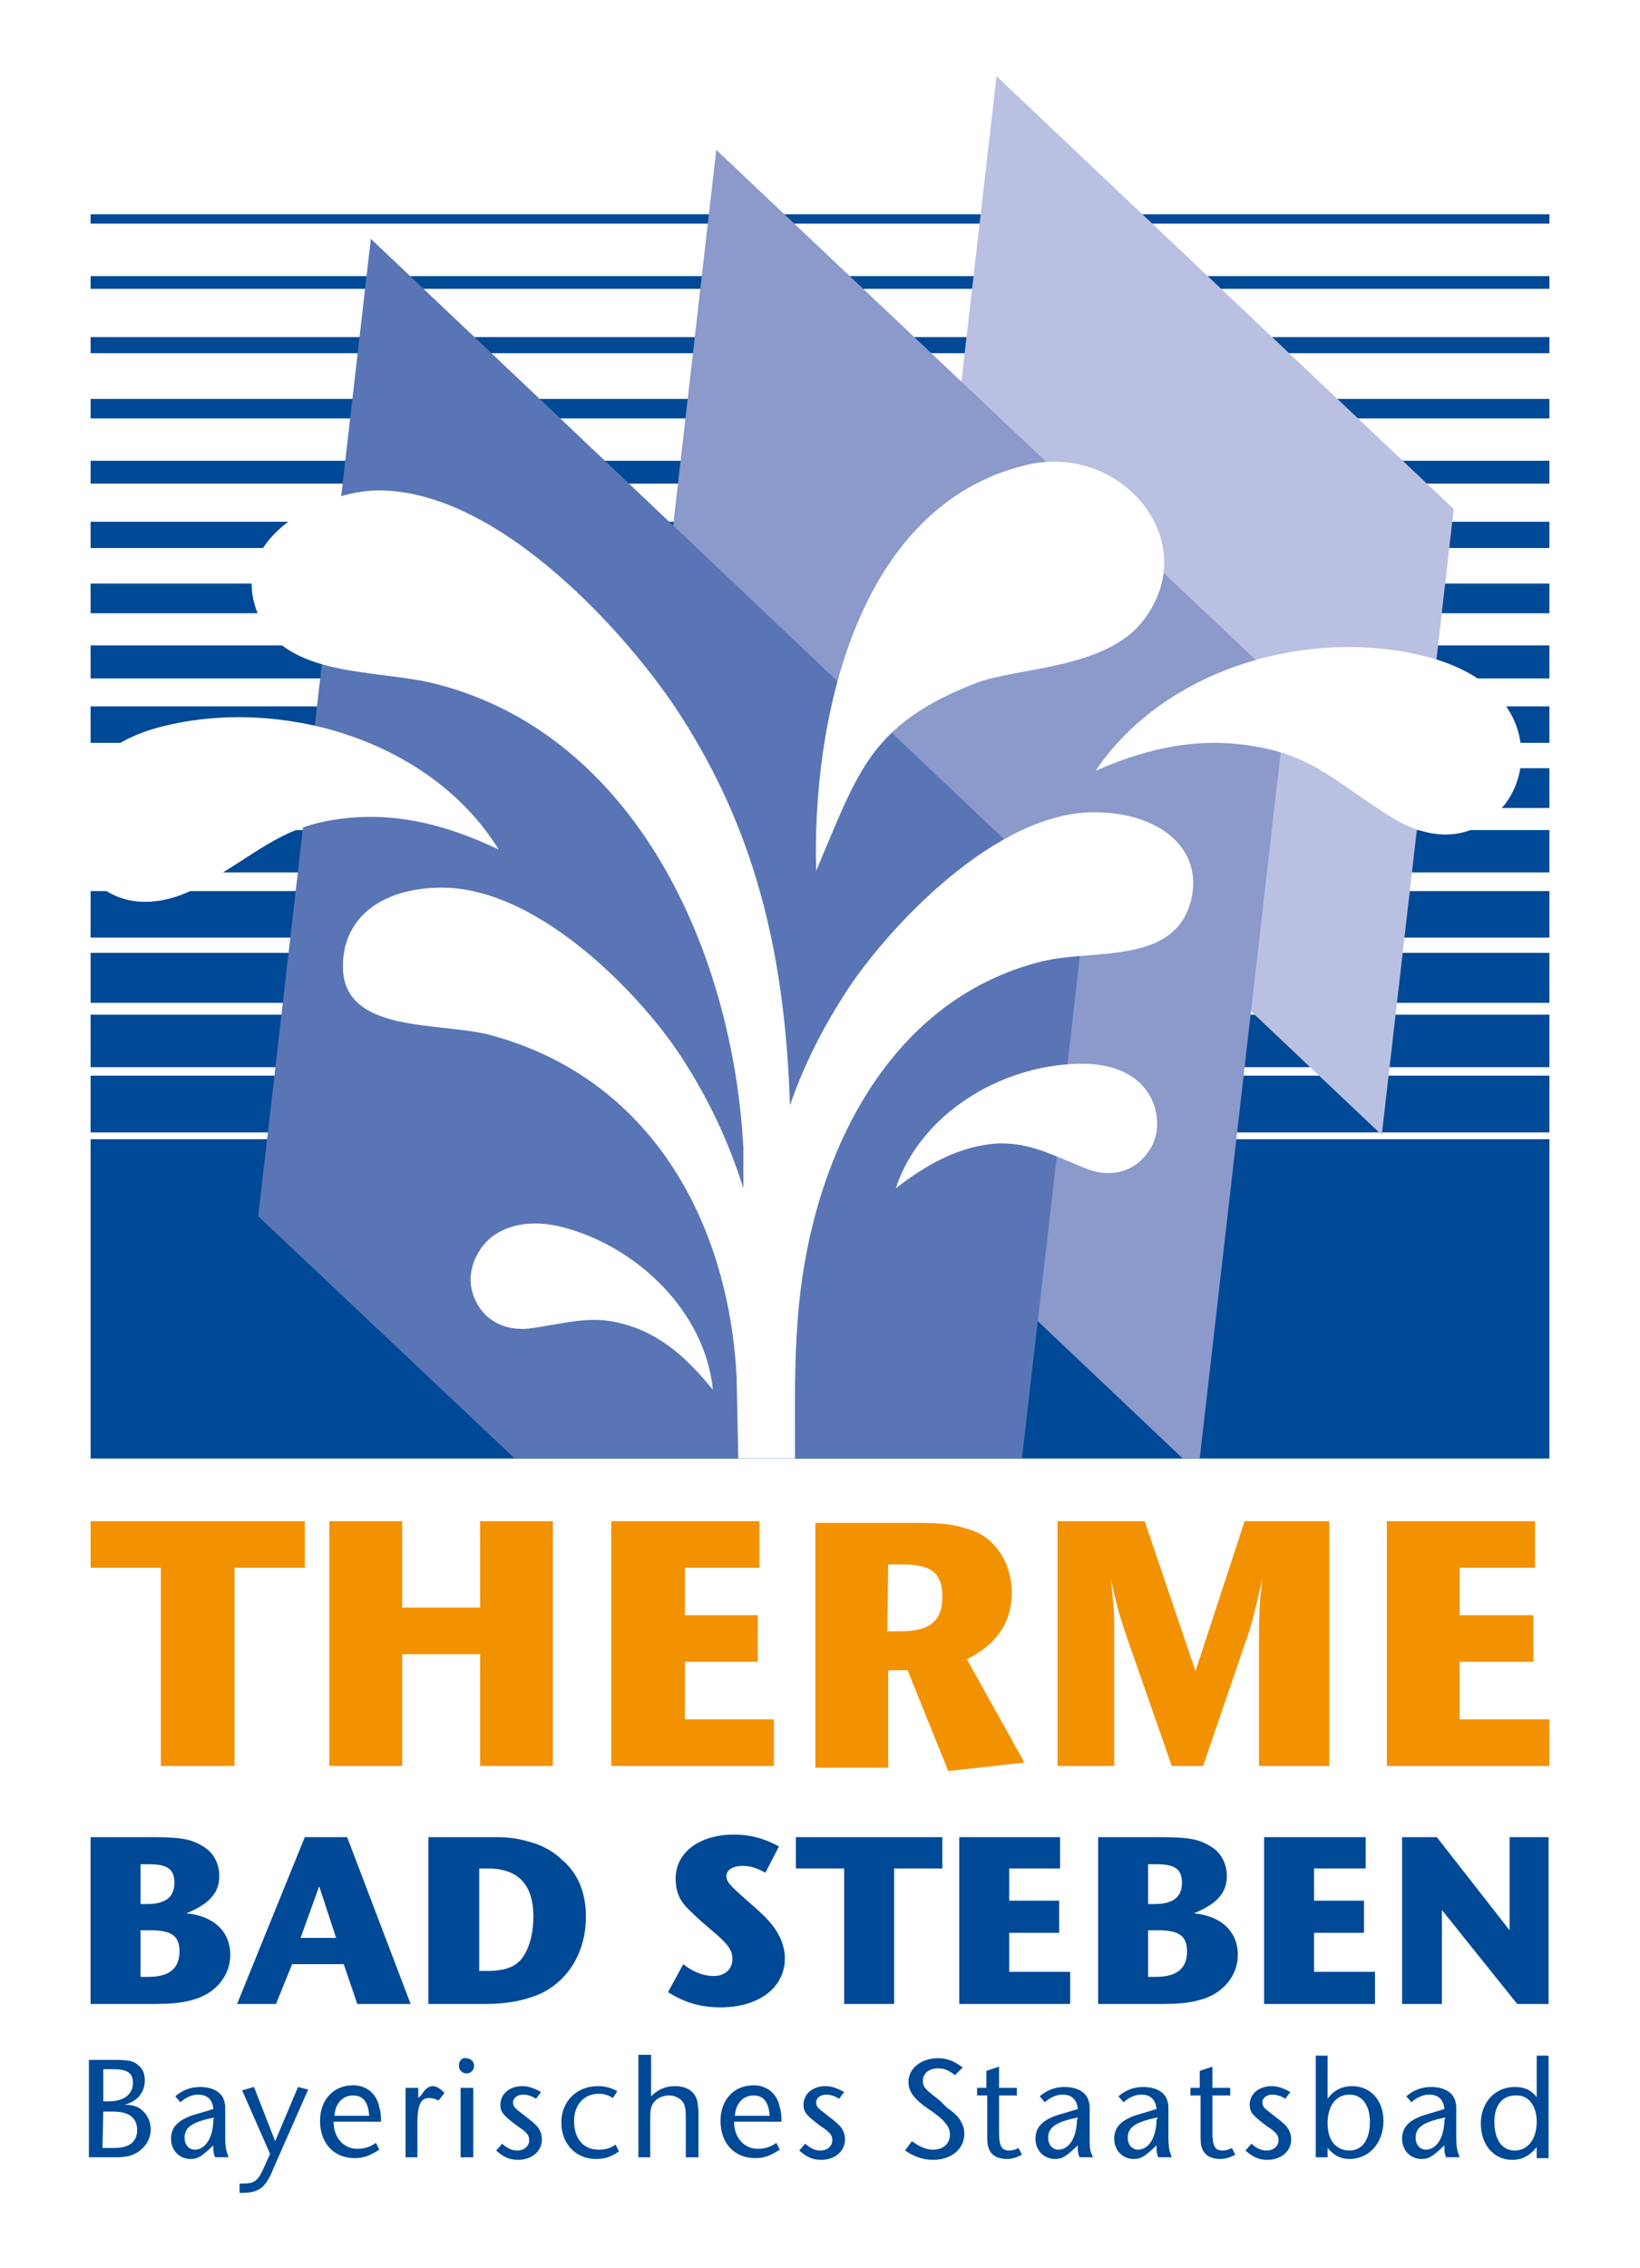 <?xml version="1.0" encoding="utf-8"?>
<!-- Generator: Adobe Illustrator 24.1.3, SVG Export Plug-In . SVG Version: 6.00 Build 0)  -->
<svg version="1.1" id="Ebene_1" xmlns="http://www.w3.org/2000/svg" xmlns:xlink="http://www.w3.org/1999/xlink" x="0px" y="0px"
	 width="193.7px" height="267.8px" viewBox="0 0 193.7 267.8" style="enable-background:new 0 0 193.7 267.8;" xml:space="preserve"
	>
<style type="text/css">
	.st0{fill:#FFFFFF;}
	.st1{fill:#F39200;}
	.st2{fill-rule:evenodd;clip-rule:evenodd;fill:#004996;}
	.st3{fill:#BAC0E1;}
	.st4{fill:#8B99CB;}
	.st5{fill:#5A75B5;}
</style>
<rect id="_x31_" class="st0" width="193.7" height="267.8"/>
<path id="_x32_" class="st1" d="M27.7,208.5v-23.4H36v-5.5H10.7v5.5H19v23.4H27.7z M47.5,208.5v-13.2h9.2v13.2h8.6v-28.9h-8.6v10.2
	h-9.2v-10.2h-8.6v28.9H47.5z M91.4,208.5V203H80.9v-6.8h8.6v-5.5h-8.6v-5.6h8.8v-5.5H72.2v28.9L91.4,208.5L91.4,208.5z M104.9,208.5
	v-11.3h2.3l4.8,11.9l9-1l-6.8-12.2c3.6-1.8,5.3-4.4,5.3-7.9c0-2.3-0.9-4.5-2.4-5.9c-0.8-0.8-1.8-1.3-2.9-1.6
	c-1.8-0.6-3.1-0.7-6.7-0.7H96.3v28.9h8.6V208.5z M104.9,184.7h1.6c3.5,0,4.8,1,4.8,3.8c0,2.9-1.5,4.1-4.9,4.1h-1.6L104.9,184.7
	L104.9,184.7z M131.6,208.5v-14.6c0-1.3,0-2.2,0-2.5c0-1.1-0.1-2.2-0.4-5c0.7,3.3,1.2,4.9,2.1,7.5l5.1,14.6h3.7l5-14.6
	c0.6-1.6,1.1-3.5,2-7.5c-0.3,2.5-0.4,3.4-0.4,7.5v14.6h8.3v-28.9h-10l-5.8,17.7l-6-17.7h-10.3v28.9H131.6L131.6,208.5z M183,208.5
	V203h-10.6v-6.8h8.7v-5.5h-8.7v-5.6h8.9v-5.5h-17.5v28.9L183,208.5L183,208.5z"/>
<path id="_x33_" class="st2" d="M13.5,254.7c1.1,0,1.8-0.1,2.4-0.4c1.2-0.6,1.9-1.7,1.9-2.9c0-1.1-0.6-2.1-1.5-2.6
	c-0.5-0.2-0.8-0.3-1.6-0.3c1.5-0.4,2.4-1.4,2.4-2.9c0-0.7-0.2-1.3-0.7-1.7c-0.6-0.6-1.2-0.7-2.9-0.7h-3v11.5L13.5,254.7L13.5,254.7z
	 M12.2,244.3h1.1c1.7,0,2.4,0.4,2.4,1.6c0,1.4-1.1,2.2-2.9,2.2h-0.6L12.2,244.3L12.2,244.3z M12.2,249.3h1.1c1.9,0,2.9,0.7,2.9,2.2
	c0,0.6-0.2,1.1-0.6,1.5c-0.5,0.4-1.1,0.6-2.2,0.6h-1.3L12.2,249.3L12.2,249.3z M26.6,252.1v-2.4c0-0.4,0-0.7,0-0.9
	c0-0.4-0.1-0.7-0.2-1c-0.4-0.9-1.4-1.4-2.8-1.4c-1.1,0-2.1,0.4-2.9,1.1l0.6,0.7c0.7-0.6,1.4-0.9,2.1-0.9c1.1,0,1.7,0.6,1.8,1.7
	l-1.3,0.4l-0.7,0.2c-2.1,0.6-3,1.5-3,2.9s1,2.4,2.3,2.4c0.9,0,1.3-0.3,2.7-1.6c0,0.7,0,0.9,0.2,1.4H27
	C26.7,253.9,26.6,253.6,26.6,252.1L26.6,252.1z M25.2,250.2c0,2.1-0.9,3.6-2.2,3.6c-0.7,0-1.2-0.6-1.2-1.4c0-1.1,0.7-1.7,2.6-2.2
	l0.9-0.2L25.2,250.2L25.2,250.2z M30,246.4l-1.4,0.4l3.3,7.5c-0.4,0.9-0.6,1.3-0.9,2c-0.6,1.2-1,1.5-2.3,1.5c-0.1,0-0.2,0-0.4,0v1.1
	c0.2,0,0.3,0,0.3,0c1.1,0,1.8-0.2,2.4-0.7c0.4-0.4,0.9-1.1,1.3-2.2l4.1-9.3l-1.2-0.3l-2.7,6.4L30,246.4L30,246.4z M45,250.7
	c0-1,0-1.2-0.2-1.9c-0.3-1.6-1.5-2.6-3.1-2.6c-2.3,0-3.9,1.7-3.9,4.2c0,2.6,1.6,4.4,4.1,4.4c1.1,0,1.8-0.3,2.9-1l-0.4-0.8
	c-0.7,0.5-1.4,0.7-2.2,0.7c-1.6,0-2.8-1.3-2.8-3.2H45V250.7z M39.5,249.8c0.1-1.5,1-2.4,2.2-2.4s1.8,0.8,1.9,2.4H39.5L39.5,249.8z
	 M49.3,254.7v-4c0-2.2,0.4-3,1.4-3c0.3,0,0.7,0.1,1.1,0.3l0.7-0.9c-0.6-0.6-1-0.8-1.4-0.8s-0.7,0.2-1.1,0.7l-0.2,0.3l-0.4,0.4v-1.2
	h-1.5v8.2H49.3L49.3,254.7z M55.9,254.7v-8.2h-1.5v8.2H55.9L55.9,254.7z M54.2,243.9c0,0.5,0.4,0.9,0.9,0.9s0.9-0.4,0.9-0.9
	s-0.4-0.9-1-0.9C54.6,242.9,54.2,243.3,54.2,243.9L54.2,243.9z M61.7,246.3c-1.5,0-2.6,0.9-2.6,2.2c0,0.9,0.4,1.3,2,2.5
	c1.2,0.8,1.4,1.1,1.4,1.7c0,0.7-0.6,1.2-1.4,1.2c-0.6,0-1.1-0.2-1.8-0.8l-0.7,0.8c0.9,0.8,1.6,1.1,2.6,1.1c1.6,0,2.8-1,2.8-2.4
	c0-0.6-0.2-1.2-0.7-1.7c-0.4-0.4-0.8-0.7-1.7-1.4c-0.8-0.6-1-0.8-1-1.3s0.5-0.9,1.2-0.9c0.5,0,1.1,0.2,1.5,0.5l0.6-0.8
	C63.2,246.6,62.5,246.3,61.7,246.3L61.7,246.3z M70.6,246.3c-2.5,0-4.3,1.8-4.3,4.3s1.7,4.3,4.1,4.3c1.1,0,1.9-0.3,2.7-0.9l-0.4-0.8
	c-0.7,0.5-1.3,0.6-2,0.6c-1.8,0-2.9-1.3-2.9-3.4c0-1.9,1.2-3.2,2.9-3.2c0.6,0,1,0.1,1.7,0.5l0.5-0.8
	C72.2,246.5,71.5,246.3,70.6,246.3L70.6,246.3z M76.8,254.7v-4.3c0-0.9,0-1.1,0.1-1.5c0.2-0.9,1.1-1.5,2.1-1.5
	c0.6,0,1.1,0.2,1.5,0.6c0.4,0.4,0.5,0.9,0.5,2.1v4.6h1.5v-4.6c0-0.4,0-0.7,0-0.8c0-0.4-0.1-0.7-0.1-1c-0.2-1.3-1.2-2-2.7-2
	c-1.1,0-2,0.4-2.8,1.2v-4.9h-1.5v12.1L76.8,254.7L76.8,254.7z M92.3,250.7c0-1,0-1.2-0.2-1.9c-0.3-1.6-1.5-2.6-3.1-2.6
	c-2.3,0-3.9,1.7-3.9,4.2c0,2.6,1.6,4.4,4.1,4.4c1.1,0,1.8-0.3,2.9-1l-0.4-0.8c-0.7,0.5-1.4,0.7-2.2,0.7c-1.6,0-2.8-1.3-2.8-3.2h5.6
	V250.7z M86.8,249.8c0.1-1.5,1-2.4,2.2-2.4s1.8,0.8,1.9,2.4H86.8L86.8,249.8z M97.5,246.3c-1.5,0-2.6,0.9-2.6,2.2
	c0,0.9,0.4,1.3,2,2.5c1.2,0.8,1.4,1.1,1.4,1.7c0,0.7-0.6,1.2-1.4,1.2c-0.6,0-1.1-0.2-1.8-0.8l-0.7,0.8c0.9,0.8,1.6,1.1,2.6,1.1
	c1.6,0,2.8-1,2.8-2.4c0-0.6-0.2-1.2-0.7-1.7c-0.4-0.4-0.8-0.7-1.7-1.4c-0.8-0.6-1-0.8-1-1.3s0.5-0.9,1.2-0.9c0.5,0,1.1,0.2,1.5,0.5
	l0.6-0.8C99,246.6,98.3,246.3,97.5,246.3L97.5,246.3z M110.8,243c-2,0-3.5,1.2-3.5,2.8c0,1,0.5,1.8,1.8,2.8l1,0.7
	c0.7,0.5,1.2,0.9,1.5,1.3c0.4,0.4,0.6,0.9,0.6,1.4c0,1.1-0.8,1.8-2,1.8c-0.8,0-1.5-0.3-2.5-1l-0.8,1.1c1,0.7,2.1,1.1,3.3,1.1
	c2.2,0,3.7-1.3,3.7-3.1c0-0.4-0.1-0.9-0.3-1.2c-0.3-0.7-0.7-1.1-1.8-1.9L111,248c-1.7-1.3-2-1.6-2-2.3c0-0.9,0.7-1.5,1.8-1.5
	c0.7,0,1.2,0.2,2,0.8l0.9-0.9C112.8,243.4,111.9,243,110.8,243L110.8,243z M116.6,247.4v4.4c0,1.1,0,1.4,0.2,1.9
	c0.3,0.8,1.1,1.2,2.1,1.2c0.7,0,1.2-0.2,1.8-0.5l-0.4-0.8c-0.4,0.2-0.7,0.3-1.1,0.3c-0.9,0-1.2-0.5-1.2-2.2v-4.3h2.1v-0.9H118V244
	l-1.5,0.5v2h-1.1v0.9H116.6L116.6,247.4z M128.7,252.1v-2.4c0-0.4,0-0.7,0-0.9c0-0.4-0.1-0.7-0.2-1c-0.4-0.9-1.4-1.4-2.8-1.4
	c-1.1,0-2.1,0.4-2.9,1.1l0.6,0.7c0.7-0.6,1.4-0.9,2.1-0.9c1.1,0,1.7,0.6,1.8,1.7l-1.3,0.4l-0.7,0.2c-2.1,0.6-3,1.5-3,2.9
	s1,2.4,2.3,2.4c0.9,0,1.3-0.3,2.7-1.6c0,0.7,0,0.9,0.2,1.4h1.6C128.7,253.9,128.7,253.6,128.7,252.1L128.7,252.1z M127.2,250.2
	c0,2.1-0.9,3.6-2.2,3.6c-0.7,0-1.2-0.6-1.2-1.4c0-1.1,0.7-1.7,2.6-2.2l0.9-0.2v0.2L127.2,250.2L127.2,250.2z M138,252.1v-2.4
	c0-0.4,0-0.7,0-0.9c0-0.4-0.1-0.7-0.2-1c-0.4-0.9-1.4-1.4-2.8-1.4c-1.1,0-2.1,0.4-2.9,1.1l0.6,0.7c0.7-0.6,1.4-0.9,2.1-0.9
	c1.1,0,1.7,0.6,1.8,1.7l-1.3,0.4l-0.7,0.2c-2.1,0.6-3,1.5-3,2.9s1,2.4,2.3,2.4c0.9,0,1.3-0.3,2.7-1.6c0,0.7,0,0.9,0.2,1.4h1.6
	C138.1,253.9,138,253.6,138,252.1L138,252.1z M136.6,250.2c0,2.1-0.9,3.6-2.2,3.6c-0.7,0-1.2-0.6-1.2-1.4c0-1.1,0.7-1.7,2.6-2.2
	l0.9-0.2v0.2L136.6,250.2L136.6,250.2z M141.8,247.4v4.4c0,1.1,0,1.4,0.2,1.9c0.3,0.8,1.1,1.2,2.1,1.2c0.7,0,1.2-0.2,1.8-0.5
	l-0.4-0.8c-0.4,0.2-0.7,0.3-1.1,0.3c-0.9,0-1.2-0.5-1.2-2.2v-4.3h2.1v-0.9h-2.1V244l-1.5,0.5v2h-1.1v0.9H141.8L141.8,247.4z
	 M150.2,246.3c-1.5,0-2.6,0.9-2.6,2.2c0,0.9,0.4,1.3,2,2.5c1.2,0.8,1.4,1.1,1.4,1.7c0,0.7-0.6,1.2-1.4,1.2c-0.6,0-1.1-0.2-1.8-0.8
	l-0.7,0.8c0.9,0.8,1.6,1.1,2.6,1.1c1.6,0,2.8-1,2.8-2.4c0-0.6-0.2-1.2-0.7-1.7c-0.4-0.4-0.8-0.7-1.7-1.4c-0.8-0.6-1-0.8-1-1.3
	s0.5-0.9,1.2-0.9c0.5,0,1.1,0.2,1.5,0.5l0.6-0.8C151.7,246.6,151,246.3,150.2,246.3L150.2,246.3z M155.4,254.7h1.4v-1.1
	c0.8,0.9,1.5,1.3,2.6,1.3c2.3,0,4-1.9,4-4.5c0-2.4-1.5-4.1-3.7-4.1c-1.2,0-2.2,0.5-2.9,1.5v-5.1h-1.4L155.4,254.7L155.4,254.7z
	 M161.8,250.5c0,2.1-0.9,3.4-2.4,3.4c-1.6,0-2.6-1.2-2.6-3.2c0-2.1,1-3.4,2.6-3.4C160.9,247.3,161.8,248.6,161.8,250.5L161.8,250.5z
	 M172,252.1v-2.4c0-0.4,0-0.7,0-0.9c0-0.4-0.1-0.7-0.2-1c-0.4-0.9-1.4-1.4-2.8-1.4c-1.1,0-2.1,0.4-2.9,1.1l0.6,0.7
	c0.7-0.6,1.4-0.9,2.1-0.9c1.1,0,1.7,0.6,1.8,1.7l-1.3,0.4l-0.7,0.2c-2.1,0.6-3,1.5-3,2.9s1,2.4,2.3,2.4c0.9,0,1.3-0.3,2.7-1.6
	c0,0.7,0,0.9,0.2,1.4h1.6C172.1,253.9,172,253.6,172,252.1L172,252.1z M170.6,250.2c0,2.1-0.9,3.6-2.2,3.6c-0.7,0-1.2-0.6-1.2-1.4
	c0-1.1,0.7-1.7,2.6-2.2l0.9-0.2v0.2L170.6,250.2L170.6,250.2z M181.5,247.6c-0.7-0.9-1.5-1.2-2.6-1.2c-2.3,0-4,1.8-4,4.3
	s1.5,4.3,3.7,4.3c1.1,0,2-0.4,2.9-1.5v1.3h1.4v-12.1h-1.4L181.5,247.6L181.5,247.6z M181.5,250.5c0,2-1,3.4-2.6,3.4
	c-1.5,0-2.4-1.3-2.4-3.4c0-1.9,0.9-3.1,2.5-3.1C180.5,247.3,181.5,248.6,181.5,250.5L181.5,250.5z M17.5,236.6
	c2.8,0,3.9-0.1,5.3-0.5c2.6-0.7,4.4-2.8,4.4-5.3c0-2.7-1.9-4.6-5.2-4.9c2.7-1.1,3.9-2.4,3.9-4.4c0-1.5-0.7-2.8-1.9-3.5
	c-1.5-0.9-2.6-1.1-6.3-1.1h-7v19.7H17.5L17.5,236.6z M16.6,220.1h1c2.2,0,3,0.6,3,2.2c0,1.7-1.1,2.5-3.2,2.5h-0.8V220.1L16.6,220.1z
	 M16.6,227.9h1.2c2.5,0,3.4,0.7,3.4,2.5c0,2-1.2,3-3.7,3h-0.9V227.9L16.6,227.9z M42.2,236.6h6.3L41,216.9h-5l-8,19.7h4.6l1.9-4.7
	h6.1L42.2,236.6L42.2,236.6z M35.5,228.8l2.2-6.1l2,6.1H35.5L35.5,228.8z M57.2,236.6c2.8,0,4.7-0.4,6.6-1.2c3.4-1.6,5.4-5,5.4-9.1
	c0-2.8-0.9-5.1-2.8-6.7c-1-1-2.3-1.7-3.7-2.1c-1.3-0.4-2.6-0.6-4-0.6c-0.4,0-1,0-1.9,0h-6.2v19.7L57.2,236.6L57.2,236.6z
	 M56.6,220.6h1c3.6,0,5.4,1.9,5.4,5.7c0,1.8-0.4,3.5-1.2,4.7s-2.1,1.7-4.3,1.7h-0.9V220.6L56.6,220.6z M86.7,216.6
	c-4.1,0-6.9,2.1-6.9,5.2c0,1.4,0.4,2.5,1.4,3.5c0.6,0.6,1.1,1.1,2.5,2.3c2.3,1.9,2.8,2.6,2.8,3.7c0,1.2-0.9,2-2.2,2
	c-1.2,0-2.5-0.5-3.6-1.4l-1.8,3.3c1.9,1.2,3.8,1.8,6.2,1.8c4.5,0,7.6-2.3,7.6-5.8c0-1.5-0.7-3.1-1.9-4.4c-0.7-0.8-1.2-1.2-3-2.8
	c-1.7-1.5-2-1.9-2-2.5c0-0.7,0.7-1.2,1.9-1.2c0.9,0,1.6,0.2,2.7,0.8L92,218C90.2,217,88.5,216.6,86.7,216.6L86.7,216.6z
	 M105.6,236.6v-16h5.7v-3.7H94v3.7h5.7v16H105.6z M126.4,236.6v-3.8h-7.2v-4.6h5.9v-3.8h-5.9v-3.8h6v-3.7h-11.9v19.7L126.4,236.6
	L126.4,236.6z M136.5,236.6c2.8,0,3.9-0.1,5.3-0.5c2.6-0.7,4.4-2.8,4.4-5.3c0-2.7-1.9-4.6-5.2-4.9c2.7-1.1,3.9-2.4,3.9-4.4
	c0-1.5-0.7-2.8-1.9-3.5c-1.5-0.9-2.6-1.1-6.3-1.1h-7v19.7H136.5L136.5,236.6z M135.6,220.1h1c2.2,0,3,0.6,3,2.2
	c0,1.7-1.1,2.5-3.2,2.5h-0.8V220.1L135.6,220.1z M135.6,227.9h1.2c2.5,0,3.4,0.7,3.4,2.5c0,2-1.2,3-3.7,3h-0.9V227.9L135.6,227.9z
	 M162.4,236.6v-3.8h-7.2v-4.6h5.9v-3.8h-5.9v-3.8h6.1v-3.7h-12v19.7L162.4,236.6L162.4,236.6z M170.3,236.6v-11.1l8.9,11.1h3.7
	v-19.7h-4.6v11l-8.6-11h-4.1v19.7H170.3z M10.7,134.5H183v37.7H10.7V134.5z M10.7,25.3H183v1.1H10.7V25.3z M10.7,34.1v-1.5H183v1.5
	H10.7z M10.7,41.7v-1.9H183v1.9H10.7z M10.7,49.4v-2.3H183v2.3H10.7z M10.7,57.1v-2.7H183v2.7H10.7z M10.7,64.7v-3.1H183v3.1H10.7z
	 M10.7,72.4v-3.5H183v3.5H10.7z M10.7,80.1v-3.9H183v3.9H10.7z M10.7,87.7v-4.3H183v4.3H10.7z M12.2,95.4v-4.7H183v4.7H12.2z
	 M12.2,103v-5H183v5H12.2z M10.7,110.7v-5.5H183v5.5H10.7z M10.7,118.4v-5.9H183v5.9H10.7z M10.7,126v-6.2H183v6.2H10.7z M10.7,127
	H183v6.7H10.7V127z"/>
<polygon id="_x34_" class="st3" points="109.2,82.9 117.7,9 171.7,60.1 163.2,134 "/>
<polygon id="_x35_" class="st4" points="74,110 84.6,17.7 152.1,81.5 141.7,172.2 139.7,172.2 "/>
<polygon id="_x36_" class="st5" points="30.5,143.6 43.8,28.2 128.1,108.1 120.7,172.2 60.8,172.2 "/>
<path id="_x37_" class="st0" d="M105.8,140.3c2.9-8.8,12.4-14.5,21.5-14.7c3.2-0.1,6.2,0.7,8,3c1.4,1.8,1.9,4.6,0.7,6.8
	c-1.7,3-4.8,3.8-7.9,2.5c-4.2-1.7-6.5-3-10.3-2.9C113.3,135.3,109.4,137.5,105.8,140.3L105.8,140.3z M96.4,102.8
	c-0.5-17,4.4-43,24.8-47.9c11.2-2.7,21.1,9,13.8,18.4c-4.4,5.7-14.8,5.5-19.6,7.3C102.7,85.5,101.4,91.1,96.4,102.8L96.4,102.8z
	 M10.7,103.6V90.7c2.4-3,6-4.5,10.1-5.3c14-2.8,30.5,2.6,38.1,14.9c-6.5-3.1-13-4.7-20.1-3.4c-5.9,1.1-8.5,3.9-14.8,7.5
	C19.6,107,14.3,107.6,10.7,103.6L10.7,103.6z M94.2,156c-0.4,5.3-0.3,10.3-0.3,16.2h-6.7l-0.2-9.7c-1-18.6-10.4-35.3-29.1-40.3
	c-6-1.6-17.4-0.1-17.4-8.1c0-6,4.9-9.3,11.7-9.3c11.7,0,24.1,13.3,28.6,20.5c3,4.7,5.3,9.6,7,15v-4.7c-1.2-23.2-12.7-48.7-36.1-54.8
	c-7.5-2-19.6-0.4-21.8-10.1C28.3,63,38.2,58,44.6,57.9c14.6-0.1,30.1,17.7,35.8,26.6c8.4,13.1,12.3,27.1,12.9,46
	c1.7-4.9,4-9.4,6.9-13.8c4.7-7.1,17.3-20.8,29-20.8c7.8,0,12.9,4.3,11.5,10.3c-1.9,7.8-11.5,5.8-17.6,7.3
	C104.4,118.1,95.5,137.5,94.2,156L94.2,156z M129.4,91c8.1-12,24.8-16.9,38.6-13.6c4.9,1.2,9,3.5,10.9,7.8c1.4,3.3,1,7.6-1.8,10.5
	c-3.8,3.9-8.6,3.4-12.9,0.7c-6.2-3.9-8.7-6.7-14.6-8C142.5,86.8,136,88.1,129.4,91L129.4,91z M84.2,164.1c-2.9-3.6-6.1-6.6-10.6-7.8
	c-3.7-1-6.1-0.2-10.7,0.5c-3.2,0.5-6.1-0.9-7.1-4.2c-0.7-2.4,0.4-5,2.2-6.5c2.3-1.8,5.4-2,8.5-1.2C75.3,147.2,83.3,154.9,84.2,164.1
	L84.2,164.1z"/>
</svg>
